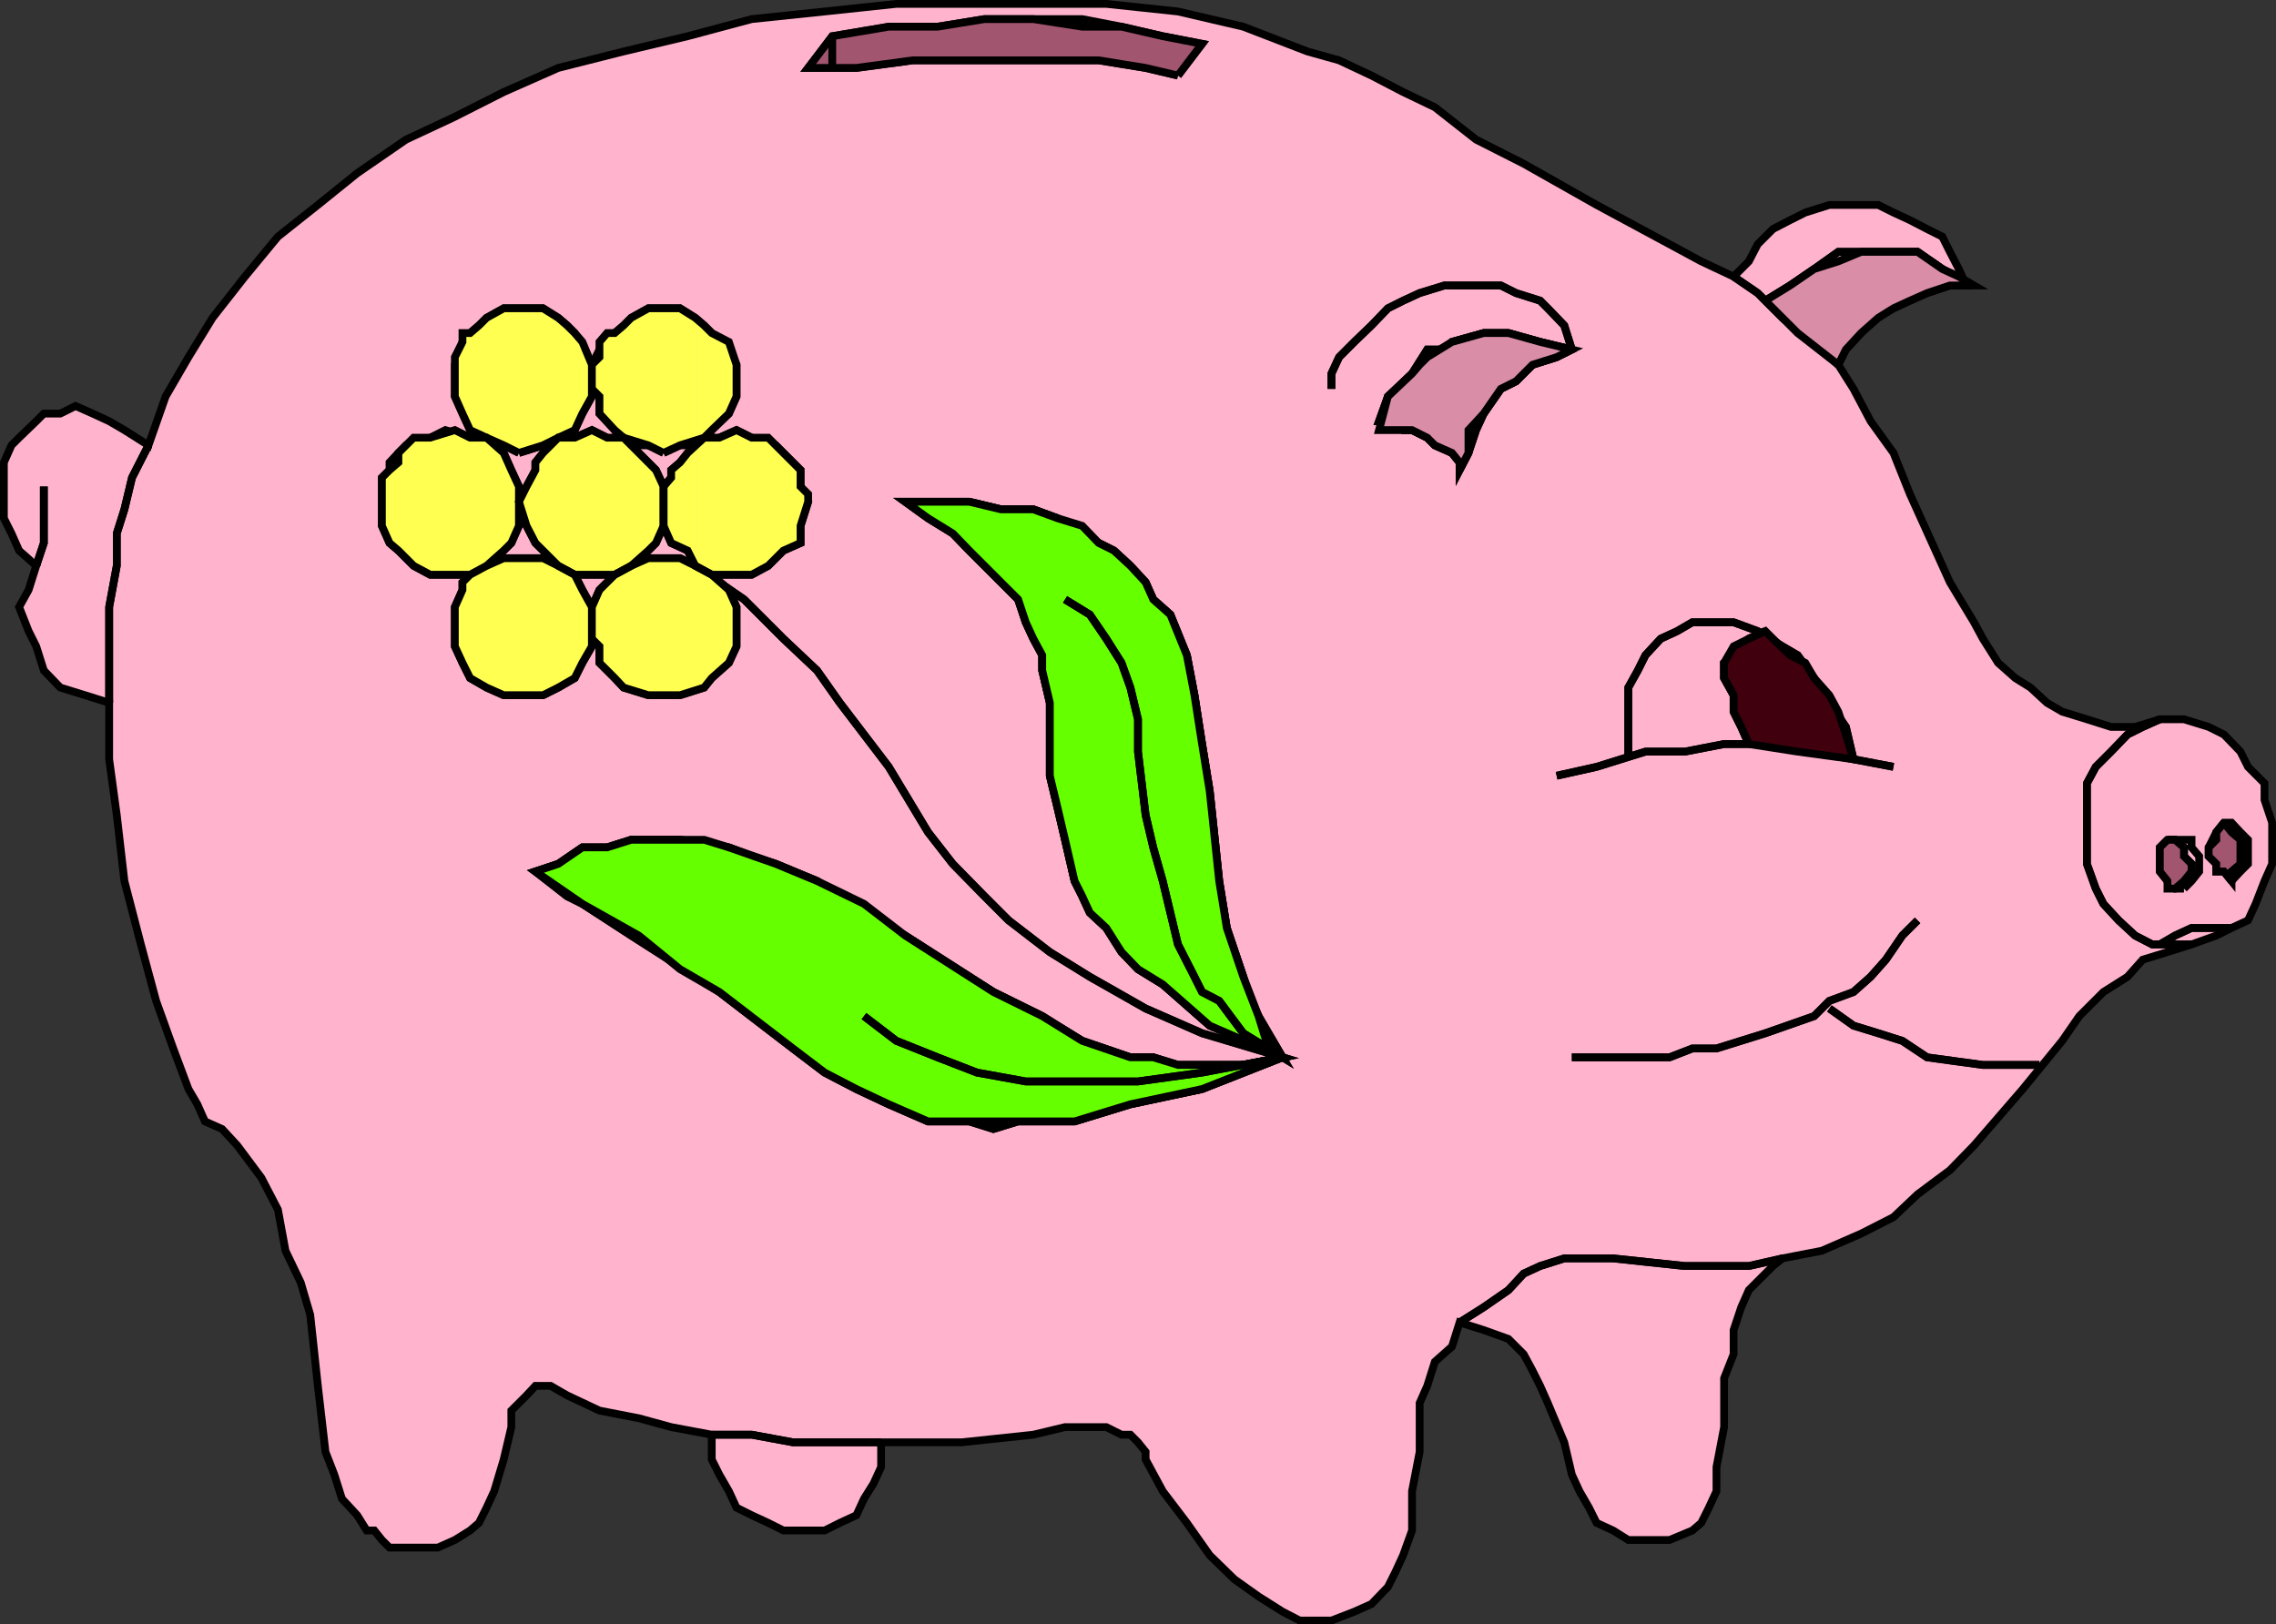 <svg xmlns="http://www.w3.org/2000/svg" width="358.823" height="256.123"><rect width="100%" height="100%" fill="#333333" stroke="none"/><path fill="#ffb3cc" stroke="#000" stroke-miterlimit="10" stroke-width="1.225" d="M65.21 244.01h-3.8l-1.2-1.198-1.2-1.5h-1.198l-1.5-2.403-2.403-2.597-1.199-3.801-1.398-3.602-1.2-10.398-1.203-11.2-1.5-5.1-2.398-5-1.2-6.5-2.6-5-3.802-5.099-2.398-2.601-2.7-1.2-1.199-2.698-1.402-2.403-2.398-6.398-2.7-7.5-2.402-8.903-2.598-10-1.203-10.398-1.199-8.8v-8.9l-3.8-1.198-3.9-1.204-2.6-2.699-1.2-3.8-1.2-2.4-1.5-3.8 1.5-2.7 1.2-3.8-2.7-2.398-1.198-2.7-1.2-2.402v-8.8l1.2-2.7 1.199-1.2 2.7-2.6 1.198-1.2h2.602l2.398-1.2 2.703 1.2 2.598 1.2 2.402 1.402 3.797 2.398 2.703-7.7 3.598-6.198 3.8-6.2 5.102-6.5 5.2-6.3 6.3-5 6.2-5 7.699-5.301 7.7-3.602 7.698-3.898 8.602-3.8 10.3-2.599L108.41 5.71l10.102-2.7 11.5-1.198 11.3-1.2h33.098l11.301 1.2 10.3 2.398 10.102 3.902 5 1.399 5.098 2.398 5 2.602 5 2.398 6.5 5.102 7.5 3.8 11.5 6.5 11.5 6.2 5 2.7 5.102 2.401 2.398-2.402 1.402-2.7 2.399-2.398 2.7-1.402 2.401-1.2 3.797-1.198h7.703l2.399 1.199 2.601 1.2 2.7 1.401 2.398 1.2 1.2 2.398 1.402 2.7 1.199 2.6h-2.602l-3.597 1.2-2.7 1.2-2.601 1.202-3.602 1.5-1.5 2.399-2.398 2.601-1.2 2.399 2.4 3.8 2.698 5.098 3.602 5 2.601 6.5 6.297 13.903 3.801 6.3 1.402 2.598 2.399 3.8 2.7 2.4 2.401 1.5 2.598 2.402 2.402 1.398 3.899 1.2 3.8 1.203h3.801l3.899-1.204h3.8l3.9 1.204 2.401 1.199 2.598 2.699 1.2 2.398 2.6 2.602v2.602l1.2 3.597v6.5l-1.2 2.7-1.398 3.6-1.203 2.603-2.597 1.199-2.403 1.199-3.898 1.398-3.8 1.204-3.9 1.199-2.402 2.699-3.797 2.398-3.8 3.801-2.7 3.902-6.203 7.598-7.699 8.902-3.8 3.899-5.098 3.8-3.801 3.598-5.102 2.602-6.199 2.7-6.2 1.198-1.5 1.204-1.198 1.199-2.602 2.597-1.2 2.704-1.198 3.597v3.8l-1.5 3.802v7.699l-1.2 6.3v3.802l-1.203 2.597-1.199 2.402-1.398 1.2-3.602 1.5h-6.5l-2.398-1.5-2.602-1.2-1.2-2.402-1.5-2.598-1.198-2.601-1.2-5.102-2.601-6.199-1.2-2.7-1.199-2.397-1.402-2.602-2.398-2.398-3.903-1.403-3.797-1.2-1.203 3.802-2.699 2.398-1.2 3.8-1.198 2.7v7.7l-1.2 6.203v6.199l-1.402 3.898-1.2 2.602-1.198 2.398-2.602 2.7-2.7 1.203-3.6 1.398h-5l-2.7-1.398-3.8-2.403-3.798-2.7-3.902-3.8-3.598-5.098-3.8-5-2.7-5v-1.203l-1.203-1.5-1.199-1.199h-1.398l-2.403-1.2h-6.5l-5 1.2-11.297 1.2H138.91v3.902l-1.199 2.597-1.5 2.403-1.2 2.597-2.6 1.204-2.4 1.199h-6.5l-2.398-1.2-2.601-1.203-2.399-1.199-1.203-2.598-1.5-2.601-1.199-2.398v-3.903l-6.398-1.2-5.102-1.397-6.2-1.204-5.1-2.398-2.598-1.5H84.41l-1.398 1.5-2.399 2.398v2.602l-1.203 5.102-1.5 5-1.199 2.597-1.2 2.402-1.398 1.2-2.402 1.5-2.7 1.199h-3.8"/><path fill="none" stroke="#000" stroke-miterlimit="10" stroke-width="1.225" d="M112.21 226.21h6.3l6.5 1.2h13.9"/><path fill="none" stroke="#000" stroke-miterlimit="10" stroke-width="1.225" d="M112.21 226.21h6.3l6.5 1.2h13.9m91.203-18.9 3.796-2.397 3.903-2.704 2.398-2.597 2.602-1.2 3.8-1.203h7.7l11.3 1.204h10.098l5.3-1.204"/><path fill="none" stroke="#000" stroke-miterlimit="10" stroke-width="1.225" d="m230.113 208.51 3.796-2.397 3.903-2.704 2.398-2.597 2.602-1.2 3.8-1.203h7.7l11.3 1.204h10.098l5.3-1.204m-78.8-31.699-12.7 5-11.3 2.402-8.8 2.7h-8.9l-3.897 1.199-3.801-1.2h-6.5l-6.2-2.698-5.101-2.403-5-2.598-5-3.8-11.602-8.903-13.898-8.898-7.7-5-2.402-1.2-5-3.902 3.602-1.199 3.8-2.598h3.9l3.8-1.203h7.7l7.698 1.204 3.602 1.398 3.8 1.2 6.5 2.698 7.4 5 6.5 3.602 13.902 8.898 7.699 3.801 2.398 1.5 3.903 2.402 7.597 2.598h3.602l3.898 1.2h11.5l5-1.2-11.5-5-7.398-6.5-3.903-2.398-2.597-2.7-2.403-3.8-2.597-2.403-1.2-2.597-1.203-2.403-1.5-6.5-1.199-5.097-1.2-5v-11.5l-1.198-5.102v-2.398l-1.403-2.602-1.199-2.598-1.2-3.601-7.698-7.7-2.602-2.699-3.898-2.402-3.602-2.598h10.102l5 1.2h5.097l3.801 1.398 3.903 2.402 2.597 1.5 2.403 1.2 2.597 2.398 2.403 2.602 1.199 2.699 2.699 2.398 2.602 6.403 1.199 6.3 1.199 7.7 1.2 7.398 1.5 14.2 1.198 7.402 2.602 7.699 1.2 3.8 1.198 2.4 3.801 6.5-6.2-3.802-3.8-5.097-2.7-1.403-1.198-2.398-2.602-5.102-1.2-5-2.698-5v-5.297l-1.2-5.101-1.203-10v-5.102l-1.199-5-1.398-3.898-2.403-3.8-2.597-3.802-3.903-2.398"/><path fill="none" stroke="#000" stroke-miterlimit="10" stroke-width="1.225" d="m202.21 166.71-12.7 5-11.3 2.402-8.8 2.7h-8.9l-3.897 1.199-3.801-1.2h-6.5l-6.2-2.698-5.101-2.403-5-2.598-5-3.8-11.602-8.903-13.898-8.898-7.7-5-2.402-1.2-5-3.902 3.602-1.199 3.8-2.598h3.9l3.8-1.203h7.7l7.698 1.204 3.602 1.398 3.8 1.2 6.5 2.698 7.4 5 6.5 3.602 13.902 8.898 7.699 3.801 2.398 1.5 3.903 2.402 7.597 2.598h3.602l3.898 1.2h11.5l5-1.2-11.5-5-7.398-6.5-3.903-2.398-2.597-2.7-2.403-3.8-2.597-2.403-1.2-2.597-1.203-2.403-1.5-6.5-1.199-5.097-1.2-5v-11.5l-1.198-5.102v-2.398l-1.403-2.602-1.199-2.598-1.2-3.601-7.698-7.7-2.602-2.699-3.898-2.402-3.602-2.598h10.102l5 1.2h5.097l3.801 1.398 3.903 2.402 2.597 1.5 2.403 1.2 2.597 2.398 2.403 2.602 1.199 2.699 2.699 2.398 2.602 6.403 1.199 6.3 1.199 7.7 1.2 7.398 1.5 14.2 1.198 7.402 2.602 7.699 1.2 3.8 1.198 2.4 3.801 6.5-6.2-3.802-3.8-5.097-2.7-1.403-1.198-2.398-2.602-5.102-1.2-5-2.698-5v-5.297l-1.2-5.101-1.203-10v-5.102l-1.199-5-1.398-3.898-2.403-3.8-2.597-3.802-3.903-2.398"/><path fill="none" stroke="#000" stroke-miterlimit="10" stroke-width="1.225" d="m135.01 160.21 6.302 3.902 6.5 2.598 2.398 1.2 3.8 1.203 7.7 1.398h17.7l10.1-1.398 12.7-2.403-12.7-3.8-8.897-3.9-8.801-5-6.301-3.897-6.5-5-3.8-3.801-5-5.102-3.9-5-6.198-10.3-7.704-10.098-3.597-5.102-5.301-5-6.2-6.2-7.698-5.3"/><path fill="none" stroke="#000" stroke-miterlimit="10" stroke-width="1.225" d="m135.01 160.21 6.302 3.902 6.5 2.598 2.398 1.2 3.8 1.203 7.7 1.398h17.7l10.1-1.398 12.7-2.403-12.7-3.8-8.897-3.9-8.801-5-6.301-3.897-6.5-5-3.8-3.801-5-5.102-3.9-5-6.198-10.3-7.704-10.098-3.597-5.102-5.301-5-6.2-6.2-7.698-5.3"/><path fill="none" stroke="#000" stroke-miterlimit="10" stroke-width="1.225" d="M104.612 109.612h2.598l3.8-1.203 1.2-1.5 2.7-2.398 1.203-2.602V95.71l-1.204-2.7-2.699-2.398-2.597-1.402-2.403-1.2h-5l-2.7 1.2-2.6 1.402-2.4 2.399-1.198 2.7v5l1.199 1.198v2.602l2.398 2.398 1.403 1.5 3.898 1.203h2.402m-22.8 0h3.8l2.399-1.203 2.601-1.5 1.2-2.398 1.5-2.602V95.71l-1.5-2.7-1.2-2.398-2.601-1.402-2.399-1.2H79.41l-2.699 1.2-2.598 1.402-1.203 1.2v1.199l-1.199 2.7v6.198l1.2 2.602 1.202 2.398 2.598 1.5 2.7 1.203h2.402m-11.603-19h3.902l2.598-1.402 2.7-2.398 1.202-1.2 1.2-2.703V76.71l-1.2-2.598-1.203-2.703-2.699-1.199-2.598-1.2-3.902-1.198-2.398 1.199-2.602 1.2h-1.2l-1.198 1.198-1.403 1.5v1.203l-1.199 1.2v7.597l1.2 2.703 1.402 1.2 2.398 2.398 2.602 1.402h2.398"/><path fill="none" stroke="#000" stroke-miterlimit="10" stroke-width="1.225" d="m81.812 71.41 3.8-1.2h2.399l2.601-2.398 1.2-2.602 1.5-2.7v-5l-1.5-2.398-1.2-2.601-1.203-1.2-1.398-1.199-2.399-1.5H79.41l-2.699 1.5-1.2 1.2-1.398 1.199-1.203 1.398v1.203l-1.199 2.399v5l1.2 2.7 1.202 2.6 2.598 2.4h2.7l2.402 1.198m22.799.001 2.598-1.2h3.8l1.2-2.398 2.7-2.602 1.203-2.7v-5l-1.204-2.398-2.699-2.601-1.2-1.2-1.397-1.199-2.403-1.5h-5l-2.7 1.5-1.198 1.2-1.403 1.199-1.199 1.398-1.2 1.203-1.198 2.399v3.8l1.199 1.2v2.7l2.398 2.6 1.403 2.4h3.898l2.403 1.198"/><path fill="none" stroke="#000" stroke-miterlimit="10" stroke-width="1.225" d="M116.112 90.612h2.399l2.601-1.402 2.399-2.398 2.7-1.2V82.91l1.198-3.797-1.199-2.402v-2.598l-2.7-2.703-1.198-1.199h-1.2l-2.601-1.2-2.399-1.198-2.703 1.199-2.398 1.2h-1.398l-1.204 1.198-1.199 1.5-1.398 1.203v1.2l-1.2 1.398v6.2l1.2 2.702 2.597 1.2 1.204 2.398 2.597 1.402h3.903"/><path fill="none" stroke="#000" stroke-miterlimit="10" stroke-width="1.225" d="M93.312 90.612h3.597l2.602-1.402 2.7-2.398 1.198-1.2 1.204-2.703V76.71l-1.204-2.598-2.699-2.703-1.2-1.199-3.8-1.2-2.398-1.198-2.7 1.199-2.601 1.2h-1.2l-1.199 1.198-1.203 1.5v1.203l-1.398 2.598-1.2 2.402 1.2 3.797 1.398 2.703 1.203 1.2 2.399 2.398 2.601 1.402h2.7m-76.102 20.2V95.71l1.2-6.5v-5.098l1.202-3.8 1.2-5 2.597-5.102"/><path fill="none" stroke="#000" stroke-miterlimit="10" stroke-width="1.225" d="M17.21 110.812V95.71l1.2-6.5v-5.098l1.202-3.8 1.2-5 2.597-5.102m-17.699 19 1.2-3.598V76.71"/><path fill="none" stroke="#000" stroke-miterlimit="10" stroke-width="1.225" d="m5.71 89.21 1.2-3.598V76.71m178.8-64.8-5.098-1.2-7.402-1.2h-29.3l-8.9 1.2h-7.6l3.8-5 8.902-1.5h7.7l7.398-1.2h15.402l6.2 1.2 6.5 1.5 6.199 1.2-3.8 5m-54.501-6.2v5m0-5v5m78.7 50.602v-2.403l1.203-2.597 2.398-2.403 2.7-2.597 2.6-2.7 2.4-1.203 2.6-1.199 3.9-1.2h8.901l2.399 1.2 3.8 1.2 1.2 1.202 2.602 2.7 1.199 3.8-2.403 1.2-3.796 1.199-2.602 2.601-2.398 1.2-2.704 3.898-1.199 2.602-1.2 3.597-1.397 2.703V72.91l-1.204-1.5-2.699-1.199-1.2-1.2-2.397-1.198h-1.403l-2.398-1.403h-1.403l1.403-3.898 3.8-3.602 2.399-3.797h2.7l1.198-1.203 5-1.398h3.903l5 1.398 5 1.203"/><path fill="none" stroke="#000" stroke-miterlimit="10" stroke-width="1.225" d="M209.91 61.312v-2.403l1.203-2.597 2.398-2.403 2.7-2.597 2.6-2.7 2.4-1.203 2.6-1.199 3.9-1.2h8.901l2.399 1.2 3.8 1.2 1.2 1.202 2.602 2.7 1.199 3.8-2.403 1.2-3.796 1.199-2.602 2.601-2.398 1.2-2.704 3.898-1.199 2.602-1.2 3.597-1.397 2.703V72.91l-1.204-1.5-2.699-1.199-1.2-1.2-2.397-1.198h-1.403l-2.398-1.403h-1.403l1.403-3.898 3.8-3.602 2.399-3.797h2.7l1.198-1.203 5-1.398h3.903l5 1.398 5 1.203m25.5-11.501 3.8 2.598 3.899 3.902 5 3.797 3.8 3.602"/><path fill="none" stroke="#000" stroke-miterlimit="10" stroke-width="1.225" d="m273.312 43.612 3.8 2.598 3.899 3.902 5 3.797 3.8 3.602"/><path fill="none" stroke="#000" stroke-miterlimit="10" stroke-width="1.225" d="m278.312 47.41 3.898-2.4 3.8-2.6 3.802-2.7h12.5l3.898 2.7 3.8 2.6"/><path fill="none" stroke="#000" stroke-miterlimit="10" stroke-width="1.225" d="m278.312 47.41 3.898-2.4 3.8-2.6 3.802-2.7h12.5l3.898 2.7 3.8 2.6m-11.5 75.9-6.3-1.2-6.2-1.2-7.698-1.198h-6.5l-6.2 1.199h-6.203l-7.699 2.398-6.3 1.403"/><path fill="none" stroke="#000" stroke-miterlimit="10" stroke-width="1.225" d="m298.51 120.91-6.3-1.2-6.2-1.2-7.698-1.198h-6.5l-6.2 1.199h-6.203l-7.699 2.398-6.3 1.403"/><path fill="none" stroke="#000" stroke-miterlimit="10" stroke-width="1.225" d="M256.71 119.71v-11.3l1.5-2.7 1.2-2.398 2.402-2.602 2.597-1.2 2.403-1.398h6.5l3.8 1.399 3.899 2.398 2.398 1.403 2.602 3.597 2.398 3.903 2.602 3.8 1.2 5.098"/><path fill="none" stroke="#000" stroke-miterlimit="10" stroke-width="1.225" d="M256.71 119.71v-11.3l1.5-2.7 1.2-2.398 2.402-2.602 2.597-1.2 2.403-1.398h6.5l3.8 1.399 3.899 2.398 2.398 1.403 2.602 3.597 2.398 3.903 2.602 3.8 1.2 5.098"/><path fill="none" stroke="#000" stroke-miterlimit="10" stroke-width="1.225" d="m278.312 99.51-2.602 1.2-2.398 2.602-1.5 1.199v2.398l1.5 2.703v2.598l1.199 2.403 1.2 2.699"/><path fill="none" stroke="#000" stroke-miterlimit="10" stroke-width="1.225" d="m278.312 99.51-2.602 1.2-2.398 2.602-1.5 1.199v2.398l1.5 2.703v2.598l1.199 2.403 1.2 2.699m64.799-3.902-2.698 1.203-2.403 1.199-2.597 2.699-2.403 2.398-1.398 2.602v12.7l1.398 3.901 1.204 2.399 2.398 2.602 2.601 2.398 2.7 1.398h6.199"/><path fill="none" stroke="#000" stroke-miterlimit="10" stroke-width="1.225" d="m340.51 113.41-2.698 1.203-2.403 1.199-2.597 2.699-2.403 2.398-1.398 2.602v12.7l1.398 3.901 1.204 2.399 2.398 2.602 2.601 2.398 2.7 1.398h6.199"/><path fill="none" stroke="#000" stroke-miterlimit="10" stroke-width="1.225" d="M351.812 146.312h-6.301l-2.602 1.199-2.398 1.398"/><path fill="none" stroke="#000" stroke-miterlimit="10" stroke-width="1.225" d="M351.812 146.312h-6.301l-2.602 1.199-2.398 1.398m3.801-8.796h-1.403l-1.199-1.204-1.2-1.5v-3.796l1.2-1.204h3.8v1.204l1.2 1.398v2.398l-1.2 1.5-1.198 1.204"/><path fill="none" stroke="#000" stroke-miterlimit="10" stroke-width="1.225" d="m342.91 140.113 1.402-1.204 1.199-1.5v-1.199l-1.2-1.2v-1.397l-1.402-1.204h-1.199"/><path fill="none" stroke="#000" stroke-miterlimit="10" stroke-width="1.225" d="m342.91 140.113 1.402-1.204 1.199-1.5v-1.199l-1.2-1.2v-1.397l-1.402-1.204h-1.199m10.102 6.501-1.2-1.5h-1.203v-1.2l-1.199-1.2v-1.397l1.2-2.403 1.202-1.5h1.2l1.398 1.5 1.2 1.2v3.8l-1.2 1.2-1.398 1.5"/><path fill="none" stroke="#000" stroke-miterlimit="10" stroke-width="1.225" d="M351.812 138.91v-1.5l1.398-1.2v-3.8l-1.398-1.2-1.2-1.5"/><path fill="none" stroke="#000" stroke-miterlimit="10" stroke-width="1.225" d="M351.812 138.91v-1.5l1.398-1.2v-3.8l-1.398-1.2-1.2-1.5m-48.3 15.403-2.403 2.398-2.597 3.8-2.403 2.7-2.699 2.398-3.8 1.403-2.4 2.398-7.698 2.7-7.7 2.402h-3.8l-3.602 1.398h-15.398"/><path fill="none" stroke="#000" stroke-miterlimit="10" stroke-width="1.225" d="m302.312 145.113-2.403 2.398-2.597 3.8-2.403 2.7-2.699 2.398-3.8 1.403-2.4 2.398-7.698 2.7-7.7 2.402h-3.8l-3.602 1.398h-15.398m40.598-7.7 3.8 2.7 3.902 1.2 3.797 1.203 3.903 2.597 8.8 1.2h8.899"/><path fill="none" stroke="#000" stroke-miterlimit="10" stroke-width="1.225" d="m288.41 159.01 3.8 2.7 3.902 1.2 3.797 1.203 3.903 2.597 8.8 1.2h8.899"/><path fill="#6f0" stroke="#000" stroke-miterlimit="10" stroke-width="1.225" d="m202.21 166.71-12.7 5-11.3 2.402-8.8 2.7h-23.098l-6.2-2.7-5.101-2.402-5-2.598-5-3.8-11.602-8.903-6.199-3.597-6.5-5.301-8.898-5-7.403-5.102 3.602-1.199 3.8-2.598h3.9l3.8-1.203h11.5l3.898 1.204 7.403 2.597 6.5 2.7 7.398 3.6 6.5 5 13.902 8.9 7.7 3.8 6.3 3.902 7.598 2.598h3.602l3.898 1.2h11.5l5-1.2-11.5-5-7.398-6.5-3.903-2.398-2.597-2.7-2.403-3.8-2.597-2.403-1.2-2.597-1.203-2.403-1.5-6.5-1.199-5.097-1.2-5v-11.5l-1.198-5.102v-2.398l-1.403-2.602-1.199-2.598-1.2-3.601-7.698-7.7-2.602-2.699-3.898-2.402-3.602-2.598h10.102l5 1.2h5.097l3.801 1.398 3.902 1.2 2.598 2.702 2.402 1.2 2.598 2.398 2.402 2.602 1.2 2.699 2.699 2.398 2.601 6.403 1.2 6.3 1.199 7.7 1.2 7.398 1.5 14.2 1.198 7.402 2.602 7.699 2.398 6.2 1.203 3.901 2.598 2.598"/><path fill="none" stroke="#000" stroke-miterlimit="10" stroke-width="1.225" d="m136.21 160.21 5.102 3.902 6.5 2.598 6.199 2.402 7.7 1.399h17.698l10.102-1.398 12.7-2.403-6.2-3.8-3.8-5.098-2.7-1.403-1.2-2.398-2.6-5.102-2.4-10-1.5-5.296-1.198-5.102-1.204-10v-5.102l-1.199-5-1.398-3.898-2.403-3.8-2.597-3.802-3.903-2.398"/><path fill="none" stroke="#000" stroke-miterlimit="10" stroke-width="1.225" d="m136.21 160.21 5.102 3.902 6.5 2.598 6.199 2.402 7.7 1.399h17.698l10.102-1.398 12.7-2.403-6.2-3.8-3.8-5.098-2.7-1.403-1.2-2.398-2.6-5.102-2.4-10-1.5-5.296-1.198-5.102-1.204-10v-5.102l-1.199-5-1.398-3.898-2.403-3.8-2.597-3.802-3.903-2.398"/><path fill="#ffff52" d="M81.812 109.612h3.8l2.399-1.203 2.601-1.5 1.2-2.398 1.5-2.602V95.71l-1.5-2.7-1.2-2.398-.402-.203-2.2-1.199-2.398-1.2h-3.8v21.602m0-21.602h-2.403l-2.699 1.2-2.598 1.402-1.203 1.2v1.199l-1.199 2.7v6.198l1.2 2.602 1.202 2.398 2.598 1.5 2.7 1.203h2.402V88.011m0-8.199V76.71l-1.2-2.598-1.203-2.703-2.699-2.398h-2.598l-2.402-1.2-3.898 1.2H65.21l-2.398 2.398v1.5l-1.403 1.203-1.199 1.2v7.597l1.2 2.703 1.402 1.2 2.398 2.398 2.602 1.402h6.3l2.598-1.402 2.7-2.398 1.202-1.2 1.2-2.703v-3.097"/><path fill="#ffff52" d="m81.812 79.112 1.199 3.797 1.398 2.703 1.203 1.2 2.399 2.398 2.2 1.2.401.202h6.297l2.403-1.203.199-.199 2.7-2.398 1.198-1.2 1.203-2.703V76.71l-1.203-2.598-2.699-2.703-2.398-2.398H95.71l-2.398-1.2-2.7 1.2h-2.601l-2.399 2.398-1.203 1.5v1.203l-1.398 2.598-1.2 2.402"/><path fill="#ffff52" d="m81.812 71.41 3.8-1.2 2.399-1.2 2.601-1.198 1.2-2.602 1.5-2.7v-5l-1.5-3.6-1.2-1.4-1.203-1.198-1.398-1.2-2.399-1.5h-3.8V71.41"/><path fill="#ffff52" d="M81.812 48.612h-2.403l-2.699 1.5-1.2 1.2-1.398 1.199H72.91v1.398l-1.199 2.403v6.199l1.2 2.7 1.202 2.6 2.598 1.2 2.7 1.2 2.402 1.198V48.612m27.999 60 1.199-.203 1.2-1.5 2.698-2.398 1.203-2.602V95.71l-1.203-2.7-2.699-2.398-.7-.203-1.698-1v19.203m0-19.202-.2-.2-2.402-1.2h-5l-2.7 1.2-.198.2-2.403 1.202-2.398 2.399-1.2 2.7v5l1.2 1.198v2.602l2.398 2.398 1.403 1.5 3.898 1.203h5l2.602-1V89.41"/><path fill="#ffff52" d="m109.812 89.41 1.699 1 .7.202h6.3l2.601-1.402 2.399-2.398 2.7-1.2V82.91l1.198-3.797V77.91l-1.199-1.199v-2.598l-2.7-2.703-2.398-2.398h-2.601l-2.399-1.2-2.703 1.2h-2.398l-1.2 1.2V89.41"/><path fill="#ffff52" d="m109.812 70.21-1.403 1.2-1.199 1.5-1.398 1.202v1.2l-1.2 1.398v6.2l1.2 2.702 2.597 1.2 1.204 2.398.199.2v-19.2m0-.7 1.199-.5 1.2-1.198 2.698-2.602 1.203-2.7v-5l-1.203-3.6-2.699-1.4-2.398-2.398v19.399"/><path fill="#ffff52" d="M109.812 50.112h-.2l-2.402-1.5h-5l-2.7 1.5-1.198 1.2-1.403 1.199H95.71l-1.2 1.398v2.403l-1.198 1.199v3.8l1.199 1.2v2.7l2.398 2.6 1.403 1.2 3.898 1.2 2.403 1.198 2.597-1.199 2.602-.7V50.113"/><path fill="none" stroke="#000" stroke-miterlimit="10" stroke-width="1.225" d="M104.612 109.612h2.598l3.8-1.203 1.2-1.5 2.7-2.398 1.203-2.602V95.71l-1.204-2.7-2.699-2.398-2.597-1.402-2.403-1.2h-5l-2.7 1.2-2.6 1.402-2.4 2.399-1.198 2.7v5l1.199 1.198v2.602l2.398 2.398 1.403 1.5 3.898 1.203h2.402m-22.8 0h3.8l2.399-1.203 2.601-1.5 1.2-2.398 1.5-2.602V95.71l-1.5-2.7-1.2-2.398-2.601-1.402-2.399-1.2H79.41l-2.699 1.2-2.598 1.402-1.203 1.2v1.199l-1.199 2.7v6.198l1.2 2.602 1.202 2.398 2.598 1.5 2.7 1.203h2.402m-10.103-19h2.402l2.598-1.402 2.7-2.398 1.202-1.2 1.2-2.703V76.71l-1.2-2.598-1.203-2.703-2.699-2.398h-2.598l-2.402-1.2-3.898 1.2H65.21l-2.398 2.398v1.5l-1.403 1.203-1.199 1.2v7.597l1.2 2.703 1.402 1.2 2.398 2.398 2.602 1.402h3.898"/><path fill="none" stroke="#000" stroke-miterlimit="10" stroke-width="1.225" d="m81.812 71.41 3.8-1.2 2.399-1.2 2.601-1.198 1.2-2.602 1.5-2.7v-5l-1.5-3.6-1.2-1.4-1.203-1.198-1.398-1.2-2.399-1.5H79.41l-2.699 1.5-1.2 1.2-1.398 1.199H72.91v1.398l-1.199 2.403v6.199l1.2 2.7 1.202 2.6 2.598 1.2 2.7 1.2 2.402 1.198m22.799.001 2.598-1.2 3.8-1.2 1.2-1.198 2.7-2.602 1.203-2.7v-5l-1.204-3.6-2.699-1.4-1.2-1.198-1.397-1.2-2.403-1.5h-5l-2.7 1.5-1.198 1.2-1.403 1.199H95.71l-1.2 1.398v2.403l-1.198 1.199v3.8l1.199 1.2v2.7l2.398 2.6 1.403 1.2 3.898 1.2 2.403 1.198m11.499 19.203h2.399l2.601-1.402 2.399-2.398 2.7-1.2V82.91l1.198-3.797V77.91l-1.199-1.199v-2.598l-2.7-2.703-2.398-2.398h-2.601l-2.399-1.2-2.703 1.2h-2.398l-2.602 2.398-1.199 1.5-1.398 1.203v1.2l-1.2 1.398v6.2l1.2 2.702 2.597 1.2 1.204 2.398 2.597 1.402h3.903"/><path fill="none" stroke="#000" stroke-miterlimit="10" stroke-width="1.225" d="M93.312 90.612h3.597l2.602-1.402 2.7-2.398 1.198-1.2 1.204-2.703V76.71l-1.204-2.598-2.699-2.703-2.398-2.398H95.71l-2.398-1.2-2.7 1.2h-2.601l-2.399 2.398-1.203 1.5v1.203l-1.398 2.598-1.2 2.402 1.2 3.797 1.398 2.703 1.203 1.2 2.399 2.398 2.601 1.402h2.7"/><path fill="#a1556e" d="m185.71 11.91-5.098-1.2-7.402-1.2h-29.3l-8.9 1.2h-7.6l3.8-5 8.902-1.5h7.7l7.398-1.2h7.7l7.703 1.2h6.199l6.5 1.5 6.199 1.2-3.8 5m155.999 120.5h1.2l1.402 1.203v1.398l1.199 1.2v1.198l-1.2 1.5-1.402 1.204h-1.199v-1.204l-1.2-1.5v-3.796l1.2-1.204m8.903-2.699 1.199 1.5 1.398 1.2v3.8l-1.398 1.2v1.5l-1.2-1.5h-1.203v-1.2l-1.199-1.2v-1.397l1.2-1.204v-1.199l1.202-1.5"/><path fill="none" stroke="#000" stroke-miterlimit="10" stroke-width="1.225" d="m185.71 11.91-5.098-1.2-7.402-1.2h-29.3l-8.9 1.2h-7.6l3.8-5 8.902-1.5h7.7l7.398-1.2h7.7l7.703 1.2h6.199l6.5 1.5 6.199 1.2-3.8 5m155.999 120.5h1.2l1.402 1.203v1.398l1.199 1.2v1.198l-1.2 1.5-1.402 1.204h-1.199v-1.204l-1.2-1.5v-3.796l1.2-1.204m8.903-2.699 1.199 1.5 1.398 1.2v3.8l-1.398 1.2v1.5l-1.2-1.5h-1.203v-1.2l-1.199-1.2v-1.397l1.2-1.204v-1.199l1.202-1.5M131.21 5.71v5m0-5v5"/><path fill="#d98da6" d="M230.113 74.112V72.91l-1.204-1.5-2.699-1.199-1.2-1.2-2.397-1.198h-5.204l1.403-5.301 3.8-3.602 1.2-1.398 1.199-1.2 3.898-2.402 5-1.398h3.903l5 1.398 5 1.203-2.403 1.2-3.796 1.199-2.602 2.601-2.398 1.2-2.704 3.898-2.398 2.602v3.597l-1.398 2.703m59.699-16.603-6.403-5-5.097-5.1 3.898-2.4 3.8-2.6 3.802-1.2 3.597-1.5h8.903l3.898 2.7 2.602 1.202 2.398 1.399h-3.8l-3.598 1.2-2.7 1.198-2.601 1.203-2.399 1.5-2.703 2.399-2.398 2.601-1.2 2.399"/><path fill="none" stroke="#000" stroke-miterlimit="10" stroke-width="1.225" d="M230.113 74.112V72.91l-1.204-1.5-2.699-1.199-1.2-1.2-2.397-1.198h-5.204l1.403-5.301 3.8-3.602 1.2-1.398 1.199-1.2 3.898-2.402 5-1.398h3.903l5 1.398 5 1.203-2.403 1.2-3.796 1.199-2.602 2.601-2.398 1.2-2.704 3.898-2.398 2.602v3.597l-1.398 2.703m59.699-16.603-6.403-5-5.097-5.1 3.898-2.4 3.8-2.6 3.802-1.2 3.597-1.5h8.903l3.898 2.7 2.602 1.202 2.398 1.399h-3.8l-3.598 1.2-2.7 1.198-2.601 1.203-2.399 1.5-2.703 2.399-2.398 2.601-1.2 2.399"/><path fill="#40000d" stroke="#000" stroke-miterlimit="10" stroke-width="1.225" d="m275.71 117.312-1.2-2.7-1.198-2.402v-2.597l-1.5-2.704v-2.398l1.5-2.602 2.398-1.199 2.602-1.2 1.199 1.2 2.7 2.602 2.401 1.199 1.399 2.398 2.398 2.703 1.403 2.598 1.199 3.602 1.2 3.898-8.802-1.2-7.699-1.198"/></svg>

